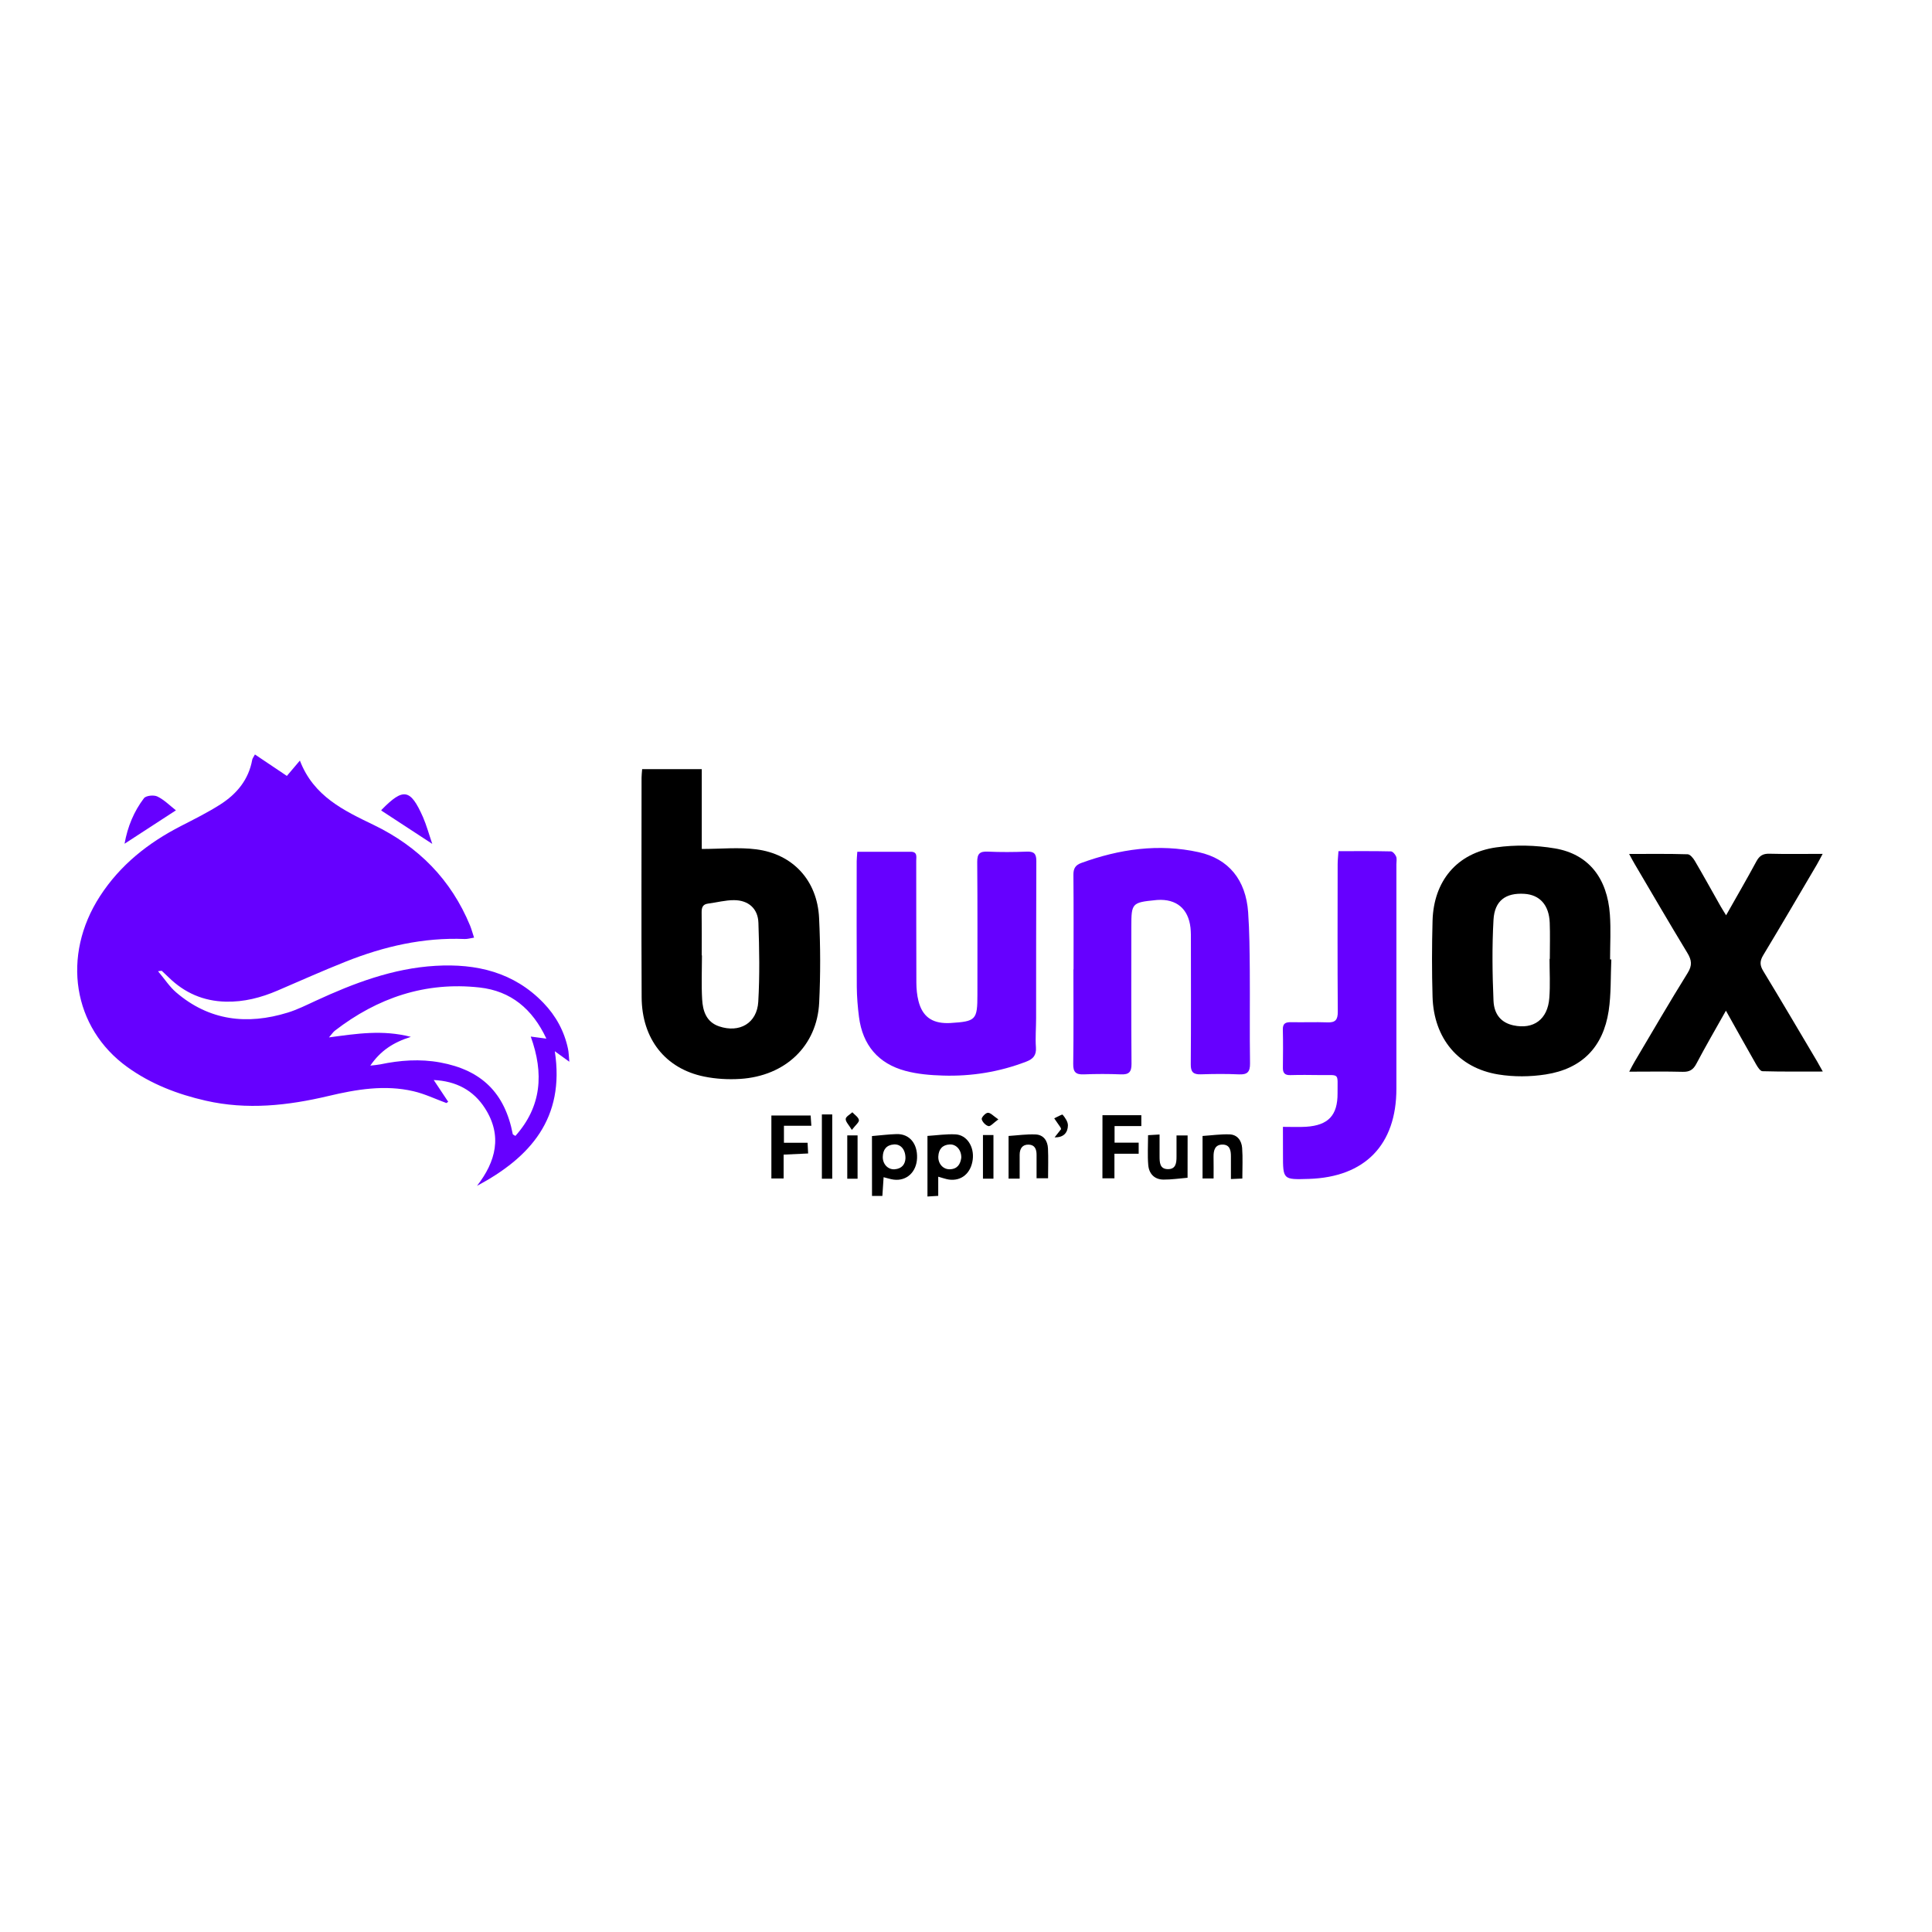 <?xml version="1.0" encoding="utf-8"?>
<!-- Generator: Adobe Illustrator 22.1.0, SVG Export Plug-In . SVG Version: 6.00 Build 0)  -->
<svg xmlns="http://www.w3.org/2000/svg" xmlns:xlink="http://www.w3.org/1999/xlink" version="1.1" id="Слой_1" x="0px" y="0px" viewBox="0 0 4216 1024" style="enable-background:new 0 0 4216 1024;" xml:space="preserve" width="30" height="30">
<style type="text/css">
	.st0{fill:#6600FF;}
</style>
<g>
	<path class="st0" d="M556.3,50.4c23.5,15.8,46.1,31,69.7,46.8c8-9.5,16.8-19.9,28.4-33.5c30,78.3,96.2,109.1,161.5,140.7   c97.3,47.1,168.4,119,209.9,219.4c3.1,7.6,5.2,15.7,8.7,26.3c-8.4,1.3-14.3,3.2-20.2,3c-90.3-3.7-176.3,16.1-259.5,49.2   c-50.1,19.9-99.4,41.9-148.9,63.2c-36.3,15.6-73.6,25.3-113.5,24.3c-48.6-1.2-89.6-19.1-124.1-52.8c-5-4.9-10.2-9.7-15.3-14.5   c-0.3-0.3-1.3,0.1-8.1,0.9c14.4,17.1,25,33.7,39.3,46c72.3,62.1,155.1,71.6,243.6,44.3c20.9-6.4,40.8-16.4,60.7-25.6   c83.5-38.6,169-71.1,262-76.5c89.2-5.2,170.9,13.8,235.5,81c27.1,28.2,45.4,61.6,53.5,100.1c1.7,7.9,1.7,16.1,2.9,28.2   c-11.8-8.5-20-14.5-31.7-22.9c22.5,146.4-53.5,231.7-169.8,293.8c41.3-53.2,55.8-109.6,17.4-169.4c-25.1-39.2-62.9-59.3-111.8-61.6   c11.5,17.3,21.5,32.4,31.6,47.5c-1.3,0.9-2.7,1.8-4,2.7c-24-8.8-47.4-20.1-72.1-25.8c-62.5-14.5-124.3-4-185.4,10.5   c-88.7,21-177.5,30.7-267.6,10.2c-61.5-14-119.5-36.2-171-73.3c-119.2-85.7-144.3-242.8-59.7-373.2   c44.1-68,105.2-116.3,176.6-152.9c29-14.9,58.4-29.5,85.8-47c35.8-22.8,61.9-54,69.7-97.6C550.9,59.1,552.9,56.8,556.3,50.4z    M1192.3,670.5c-30.5-65.1-77.6-104-145.8-111.6c-118.1-13.1-222.6,22.4-315.8,94.3c-3.6,2.8-6.2,6.9-12.8,14.6   c60.6-8.1,116.4-17.1,178.7-1.2c-38.5,12.2-66,30-88.5,62.8c10.8-1.3,16.2-1.6,21.5-2.7c43.4-9.1,87-12.3,131-4.2   c90.5,16.7,141.1,66.6,158.4,156.5c0.2,0.9,2.1,1.4,5.7,3.8c57.2-64.1,62.5-136.5,33.5-216.8   C1170.6,667.7,1179.4,668.9,1192.3,670.5z"/>
	<path d="M1401.3,82.4c35.6,0,70.2,0,104.7,0c7.6,0,15.2,0,25.4,0c0,60.2,0,118,0,174.2c41.5,0,80.8-4.1,118.9,0.8   c80.4,10.4,133.1,68.2,137.1,149.6c3,61.6,3.2,123.5,0.2,185.1c-4.7,94.3-73.8,160.1-172.6,166.3c-25.9,1.6-52.8,0.1-78.2-5.1   c-84.9-17.2-136.2-82.3-136.6-173.2c-0.8-159.6-0.2-319.3-0.2-478.9C1400,95.8,1400.7,90.3,1401.3,82.4z M1531.3,488.8   c0.2,0,0.3,0,0.5,0c0,31.9-1.4,63.9,0.4,95.7c1.4,25.5,9,49.7,37,59.2c44.6,15.1,82.8-6.9,85.5-53.8c3.3-57.2,2.3-114.9,0.3-172.2   c-1-31.1-21.9-49.3-53.2-49.4c-18.9-0.1-37.7,5.1-56.6,7.5c-11.9,1.5-14.2,8.7-14.1,19.4C1531.6,426.4,1531.3,457.6,1531.3,488.8z"/>
	<path d="M3516.2,497.7c-1.7,37.5-0.2,75.5-5.8,112.4c-12.1,79-58.4,126.2-137.2,138.5c-33.8,5.3-69.8,5.6-103.5,0.1   c-87.2-14.1-141-78.9-143.6-169.5c-1.6-55.3-1.5-110.7,0-165.9c2.4-86.6,53-147.8,138.5-160.1c42-6,86.7-4.9,128.6,2.2   c73.4,12.5,114.3,64.7,119.9,144.5c2.3,32.5,0.4,65.2,0.4,97.8C3514.3,497.7,3515.2,497.7,3516.2,497.7z M3381.4,496.5   c0.2,0,0.4,0,0.6,0c0-26.3,0.8-52.6-0.2-78.8c-1.4-38.7-21.7-61.1-55.4-63.2c-40.5-2.5-64.9,14.7-67.3,56.7   c-3.3,58.7-2.5,117.8,0,176.6c1.4,31.6,18.4,48.3,43.3,53.7c44.1,9.6,75.1-13,78.5-59.8C3383.1,553.5,3381.4,524.9,3381.4,496.5z"/>
	<path class="st0" d="M1870.8,262.7c40.3,0,78.5,0.1,116.7,0c15.1,0,11.9,11.2,11.9,19.7c0.2,88.7-0.1,177.4,0.3,266.1   c0.1,13.3,1.3,27,4.6,39.9c8.5,33.5,28.9,48.3,63.3,48.2c2.1,0,4.3-0.1,6.4-0.2c55.8-3.5,58.9-6.7,58.9-62   c0-96.5,0.4-193-0.4-289.5c-0.1-17.9,5.5-23.3,23-22.5c28.3,1.3,56.8,1.1,85.1,0c15.9-0.6,21,4.7,20.9,20.6   c-0.6,114.2-0.3,228.5-0.5,342.7c0,21.3-1.9,42.7-0.4,63.8c1.3,17.5-6.3,25.6-21.4,31.3c-58.4,22.4-119.1,32.2-181.3,30.3   c-27.4-0.8-55.5-3.1-81.9-10.2c-59.5-15.9-93.6-56.4-101.5-117.7c-2.8-21.7-4.6-43.8-4.8-65.7c-0.5-91.5-0.3-183.1-0.2-274.6   C1869.6,277.4,1870.2,271.8,1870.8,262.7z"/>
	<path class="st0" d="M2342.7,519.3c0-68.8,0.3-137.7-0.3-206.5c-0.1-13.5,4.4-20.9,16.8-25.5c83.6-30.5,169.2-43,256.9-23.6   c65.4,14.5,102.6,60.7,107.6,131c3,42.4,3.2,85,3.6,127.5c0.5,67.4-0.5,134.8,0.5,202.2c0.3,19-6,25-24.4,24.1   c-27.6-1.3-55.4-1-83-0.1c-16.5,0.5-22.1-5.1-21.9-22c0.7-89.4,0.4-178.8,0.3-268.2c0-9.9,0.2-19.9-0.9-29.8   c-4.7-41.5-30.9-63.2-72.4-60.5c-1.4,0.1-2.8,0.2-4.2,0.4c-50.8,5-52.5,6.8-52.5,57.1c0,100-0.4,200.1,0.4,300.1   c0.1,17.9-5.6,23.7-23.1,23c-26.9-1.1-53.9-1.1-80.9,0c-17.3,0.7-23.5-4.7-23.2-22.8c1-68.8,0.4-137.6,0.4-206.5   C2342.5,519.3,2342.6,519.3,2342.7,519.3z"/>
	<path class="st0" d="M2799.6,863c19.5,0,35.1,0.8,50.6-0.2c48.4-3.1,68.9-25,68.6-73c-0.3-46.1,6-39.2-39.1-39.8   c-21.3-0.3-42.6-0.5-63.9,0.1c-12.1,0.4-16.5-4.6-16.3-16.2c0.3-27.7,0.6-55.4-0.1-83c-0.4-13.9,6.2-16.5,18.3-16.3   c26.2,0.6,52.6-0.6,78.8,0.4c17.4,0.7,22.9-5.4,22.8-23.2c-0.8-107.2-0.4-214.4-0.3-321.6c0-9,1.1-18,1.8-28.8   c39.4,0,76.9-0.4,114.4,0.5c4,0.1,9.5,6.5,11.4,11.2c2,4.9,0.6,11.2,0.6,16.9c0,163.3,0,326.5,0,489.8   c0,122.3-68.5,192.9-190.9,196.8c-56.6,1.8-56.6,1.8-56.6-53.7C2799.6,904,2799.6,885,2799.6,863z"/>
	<path d="M3555.1,267.5c44.7,0,86.2-0.6,127.8,0.7c5.4,0.2,12.1,8.6,15.7,14.7c19,32.4,37.2,65.4,55.7,98.1   c3.4,6,7.2,11.8,12.4,20.3c23.2-41.1,45.3-79,66.1-117.6c6.6-12.2,14.2-17.1,28.3-16.7c37.3,1,74.7,0.3,116.3,0.3   c-5.6,10.4-9,17.1-12.7,23.5c-38.9,66-77.5,132.2-117.1,197.8c-7.6,12.7-7.5,21.8,0.2,34.4c39.8,65.5,78.6,131.6,117.7,197.5   c3.5,6,6.8,12.1,12.2,21.8c-46.1,0-88.9,0.5-131.7-0.7c-4.7-0.1-10.2-8.7-13.5-14.4c-21.7-38-43-76.3-66.2-117.7   c-22.8,40.6-44.5,77.9-64.6,116c-7,13.3-15.2,17.8-29.8,17.4c-37.6-1-75.2-0.3-116.6-0.3c4.7-8.9,7.9-15.5,11.7-21.8   c38.4-64.7,76.1-129.8,115.8-193.6c10.4-16.7,8.8-28.1-0.7-43.8c-39-64.3-76.8-129.3-115-194.1   C3563.5,283.3,3560.3,277.1,3555.1,267.5z"/>
	<path d="M2047.4,971.8c0,15.1,0,27.7,0,41.8c-8.2,0.5-15,0.9-23.5,1.4c0-44.9,0-88.5,0-132.2c20.4-1.3,40.8-4.4,61.1-3.4   c24.9,1.2,41.2,26.8,37.7,54.9c-3.7,29.8-24.7,47.6-52.1,43.7C2063.7,977,2057,974.4,2047.4,971.8z M2097.7,930.6   c0.6-16.8-10.8-29.9-25.2-29.2c-16,0.8-24.1,10.5-24.9,26.1c-0.8,15.9,10.5,28.5,25.1,28.1C2089.4,955.1,2095.8,944.3,2097.7,930.6   z"/>
	<path d="M1902.8,883.1c19.3-1.6,36.4-3.8,53.5-4.3c28.2-0.9,46.1,20.6,44.9,52.4c-1.2,30.4-22.6,50.4-50.7,47   c-6.9-0.8-13.7-3.2-22.3-5.3c-0.9,13.6-1.7,26.7-2.7,40.9c-7.9,0-14.6,0-22.6,0C1902.8,968.9,1902.8,924.9,1902.8,883.1z    M1975.9,931.7c0.2-19.4-10.5-31.4-25.4-30.3c-16.1,1.2-23.7,11.3-24.1,26.8c-0.5,15.9,11.2,28.4,25.7,27.4   C1968.4,954.5,1975.3,944.2,1975.9,931.7z"/>
	<path d="M1762.3,897.7c0.4,8.7,0.8,14.8,1.2,23.4c-17.7,0.8-34.2,1.6-53.5,2.5c0,17.5,0,34.2,0,52c-10.2,0-17.7,0-26.7,0   c0-45.3,0-90.4,0-137.3c27.9,0,55.8,0,85.7,0c0.4,6.4,0.9,13.1,1.5,22.3c-20.2,0-39,0-59.8,0c0,13,0,23.8,0,37.1   C1727.7,897.7,1744.4,897.7,1762.3,897.7z"/>
	<path d="M2405.8,837.6c28.9,0,56.2,0,84.8,0c0,7.8,0,14.5,0,23.7c-19.4,0-38.2,0-58.4,0c0,12.6,0,22.8,0,36.2c17.3,0,34.6,0,52.6,0   c0,9.3,0,15.5,0,24.2c-16.9,0-33.6,0-52.9,0c0,19,0,35.6,0,53.6c-10,0-17.3,0-26.2,0C2405.8,930,2405.8,885,2405.8,837.6z"/>
	<path d="M2711,975.8c-8.2,0.4-14.9,0.7-24.9,1.1c0-17.4-0.1-33.4,0-49.4c0.1-13.1-2.3-25.7-18.2-25.8   c-16.7-0.1-19.9,12.6-19.7,26.8c0.3,15.4,0.1,30.8,0.1,47.2c-9.2,0-15.9,0-24.1,0c0-31.3,0-62,0-92.8c19.7-1.3,39.2-4.1,58.6-3.5   c17.5,0.5,26.6,13.7,27.8,29.7C2712.2,930.8,2711,952.6,2711,975.8z"/>
	<path d="M2591.5,974.1c-17.8,1.5-35.1,4.1-52.3,4c-20.1-0.1-31.9-12.8-33.5-31.9c-1.8-21-0.4-42.3-0.4-65   c8.1-0.5,14.8-0.9,25.1-1.5c0,16.8-0.1,32.2,0,47.5c0.1,13.1,0.1,27.8,18,28.1c17.6,0.3,19-13.6,19-27.2c-0.1-14.9,0-29.7,0-46.3   c8.4,0,15.6,0,24.2,0C2591.5,912.9,2591.5,943.8,2591.5,974.1z"/>
	<path d="M2225.1,976c-10.2,0-16.4,0-24.2,0c0-31.5,0-62.3,0-93.1c20-1.3,39.6-4.2,59.1-3.3c17.3,0.8,26.1,13.9,26.9,30.4   c1,21.1,0.2,42.3,0.2,65.2c-8.2,0-15.4,0-25.1,0c0-17.4-0.1-34.2,0-51c0.1-12-3.6-21.9-17-22.4c-14.1-0.5-19.8,8.8-19.9,22.1   C2225.1,940.7,2225.1,957.5,2225.1,976z"/>
	<path class="st0" d="M383.9,172.3c-37.8,24.6-73.8,48-112.1,72.9c6.7-37.6,20.5-70.5,42.3-99.3c4.4-5.8,21.6-7.6,29.3-3.8   C358.3,149.3,370.5,161.8,383.9,172.3z"/>
	<path class="st0" d="M943.3,245.5c-39.8-26-75.5-49.3-111.2-72.7c0.1-0.2,0-1.1,0.5-1.6c47.6-48.6,63-46.2,90.5,16   C930.8,205,935.9,224,943.3,245.5z"/>
	<path d="M1816.1,976.2c-8.3,0-14.6,0-22.6,0c0-46.4,0-92.6,0-140.3c7.1,0,14.3,0,22.6,0C1816.1,882.7,1816.1,928.3,1816.1,976.2z"/>
	<path d="M2167.9,976.1c-8.7,0-14.9,0-22.9,0c0-31.9,0-63.1,0-95.2c8,0,14.8,0,22.9,0C2167.9,912.8,2167.9,943.6,2167.9,976.1z"/>
	<path d="M1871.4,976.2c-8.3,0-14.6,0-22.5,0c0-31.2,0-61.9,0-94.5c6.8,0,14,0,22.5,0C1871.4,912.6,1871.4,943.3,1871.4,976.2z"/>
	<path d="M2301.4,885.9c4.7-6,9.4-11.9,14.1-17.9c-0.4-1.2-0.6-2.7-1.3-3.8c-4.5-6.7-9.1-13.2-13.7-19.8c6.4-2.8,17.2-9.3,18.4-7.9   c5.6,6.7,11.8,15.7,11.5,23.7C2330,875,2321.7,886.5,2301.4,885.9z"/>
	<path d="M2178.6,846.7c-10.6,7.6-17.1,15.7-21.5,14.7c-6.1-1.4-13.5-9.1-14.8-15.2c-0.8-3.8,8.5-13.8,13.4-13.9   C2161.7,832.1,2167.8,839.4,2178.6,846.7z"/>
	<path d="M1858.9,869.7c-6.8-11.3-13.8-17.9-13.4-24c0.4-5.1,9.3-9.7,14.5-14.5c5.1,5.6,13.2,10.6,14.3,16.9   C1875.2,852.8,1867,859.1,1858.9,869.7z"/>
</g>
</svg>
